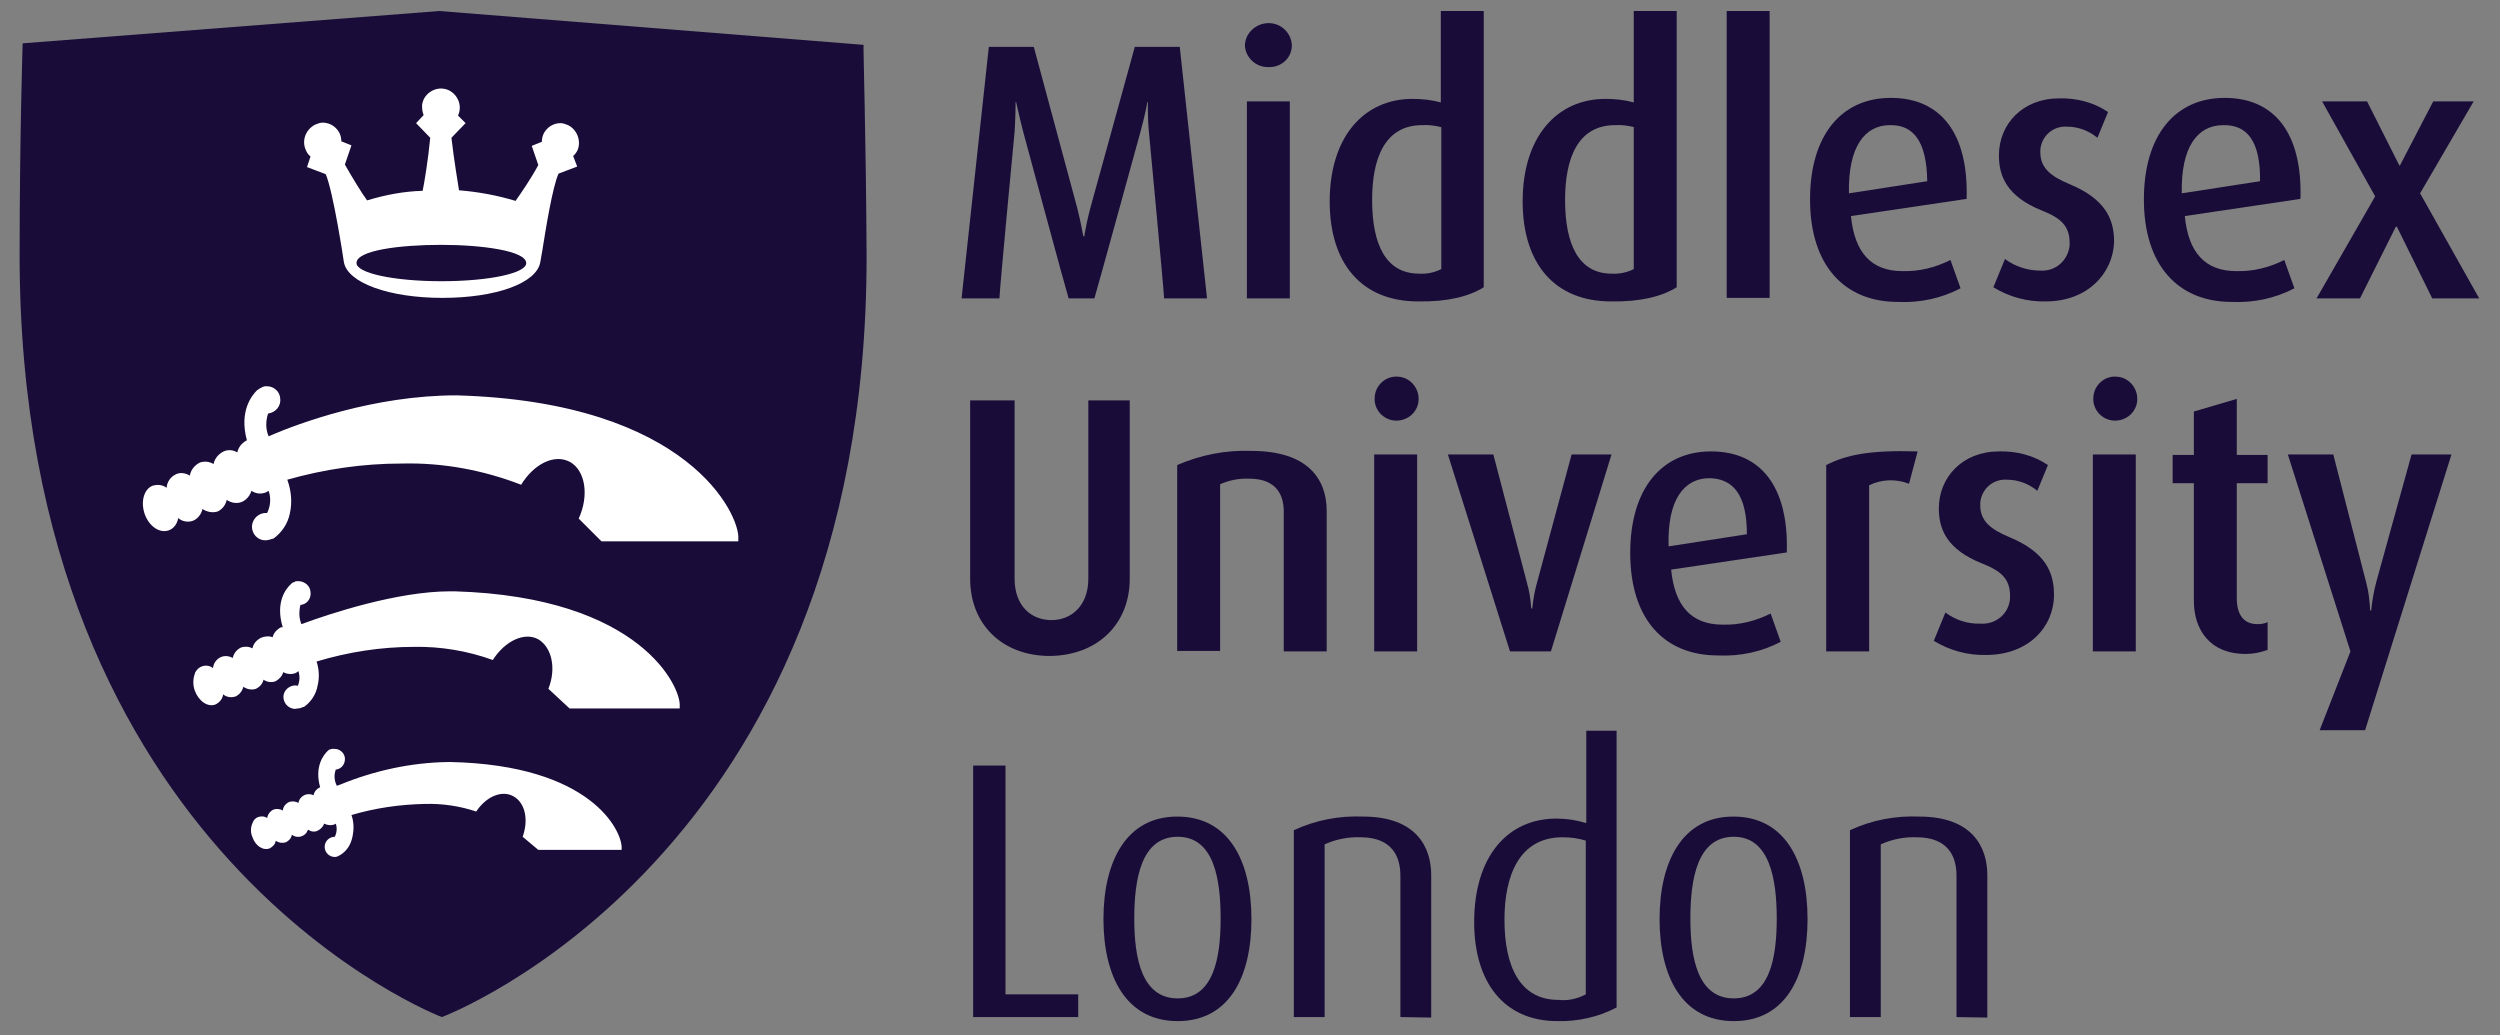 <svg width="99" height="41" viewBox="0 0 99 41" fill="none" xmlns="http://www.w3.org/2000/svg">
<rect x="0" y="0" width="99" height="41" fill="#808080" stroke="none"/>
<g id="Layer_2">
<g id="Layer_1-2">
<path id="Vector" d="M34.197 1.776L17.397 0.436L0.897 1.716C0.897 1.716 0.777 5.476 0.777 10.116C0.777 33.936 17.497 40.276 17.497 40.276C17.497 40.276 34.317 33.996 34.317 10.176C34.297 5.536 34.177 1.776 34.197 1.776Z" fill="#190C39"/>
<path id="Vector_2" d="M46.098 11.816C46.098 11.576 45.498 5.236 45.498 5.236C45.438 4.616 45.458 4.036 45.458 4.036H45.438C45.438 4.036 45.338 4.596 45.158 5.236C45.158 5.236 43.438 11.496 43.338 11.816H42.318C42.218 11.516 40.518 5.216 40.518 5.216C40.358 4.596 40.238 4.036 40.238 4.036H40.218C40.218 4.036 40.218 4.596 40.178 5.216C40.178 5.216 39.578 11.516 39.578 11.816H38.078L39.158 1.856H40.938L42.658 8.236C42.818 8.876 42.898 9.356 42.898 9.356H42.938C42.998 8.976 43.078 8.616 43.178 8.236L44.938 1.856H46.718L47.798 11.816H46.098Z" fill="#190C39"/>
<path id="Vector_3" d="M49.377 4.016H51.077V11.816H49.377V4.016ZM50.237 2.656C49.737 2.676 49.317 2.276 49.297 1.796C49.317 1.276 49.777 0.896 50.277 0.916C50.757 0.936 51.137 1.316 51.157 1.796C51.157 2.296 50.737 2.676 50.237 2.656Z" fill="#190C39"/>
<path id="Vector_4" d="M57.076 5.036C56.836 4.976 56.576 4.936 56.316 4.956C54.836 4.956 54.336 6.276 54.336 7.916C54.336 9.676 54.876 10.836 56.196 10.836C56.496 10.856 56.796 10.796 57.076 10.656V5.036ZM56.156 11.936C53.936 11.936 52.656 10.456 52.656 7.976C52.656 5.436 53.996 3.916 55.936 3.916C56.316 3.916 56.696 3.956 57.056 4.056V0.436H58.756V11.376C58.176 11.736 57.336 11.956 56.156 11.936Z" fill="#190C39"/>
<path id="Vector_5" d="M64.717 5.036C64.477 4.976 64.217 4.936 63.957 4.956C62.477 4.956 61.977 6.276 61.977 7.916C61.977 9.676 62.517 10.836 63.817 10.836C64.117 10.856 64.417 10.796 64.697 10.656V5.036H64.717ZM63.797 11.936C61.577 11.936 60.297 10.456 60.297 7.976C60.297 5.436 61.637 3.916 63.577 3.916C63.957 3.916 64.337 3.956 64.697 4.056V0.436H66.397V11.376C65.817 11.736 64.977 11.956 63.797 11.936Z" fill="#190C39"/>
<path id="Vector_6" d="M70.077 0.436H68.377V11.796H70.077V0.436Z" fill="#190C39"/>
<path id="Vector_7" d="M74.838 4.956C73.858 4.956 73.178 5.796 73.218 7.656L76.318 7.176C76.298 5.576 75.758 4.936 74.838 4.956ZM73.298 8.556C73.438 9.996 74.098 10.736 75.338 10.736C75.998 10.756 76.638 10.596 77.238 10.296L77.638 11.416C76.878 11.816 76.018 11.996 75.158 11.956C73.038 11.956 71.678 10.516 71.678 7.896C71.678 5.356 72.918 3.876 74.878 3.876C76.838 3.876 77.958 5.256 77.878 7.876L73.298 8.556Z" fill="#190C39"/>
<path id="Vector_8" d="M81.017 11.936C80.278 11.956 79.558 11.756 78.938 11.376L79.397 10.256C79.797 10.556 80.297 10.716 80.797 10.716C81.397 10.756 81.897 10.316 81.957 9.716C81.957 9.676 81.957 9.656 81.957 9.616C81.957 8.956 81.618 8.636 80.858 8.336C79.457 7.776 79.157 6.956 79.157 6.156C79.157 4.916 80.097 3.896 81.537 3.896C82.237 3.876 82.918 4.056 83.478 4.436L83.058 5.456C82.718 5.176 82.297 5.016 81.858 5.016C81.297 4.976 80.838 5.396 80.797 5.936C80.797 5.976 80.797 5.996 80.797 6.036C80.797 6.676 81.257 6.996 81.918 7.276C83.377 7.876 83.718 8.676 83.718 9.576C83.677 10.836 82.657 11.936 81.017 11.936Z" fill="#190C39"/>
<path id="Vector_9" d="M88.038 4.956C87.038 4.956 86.358 5.796 86.398 7.656L89.498 7.176C89.518 5.576 88.978 4.936 88.038 4.956ZM86.518 8.556C86.658 9.996 87.318 10.736 88.558 10.736C89.218 10.756 89.858 10.596 90.458 10.296L90.858 11.416C90.098 11.816 89.238 11.996 88.378 11.956C86.258 11.956 84.898 10.516 84.898 7.896C84.898 5.356 86.138 3.876 88.098 3.876C90.058 3.876 91.178 5.256 91.098 7.876L86.518 8.556Z" fill="#190C39"/>
<path id="Vector_10" d="M96.356 4.016L95.036 6.556H95.016L93.736 4.016H91.956L94.056 7.776L91.736 11.816H93.456L94.876 8.976H94.916L96.316 11.816H98.176L95.836 7.656L97.956 4.016H96.356Z" fill="#190C39"/>
<path id="Vector_11" d="M41.578 25.976C39.698 25.976 38.418 24.736 38.418 22.916V15.856H40.178V22.916C40.178 23.996 40.838 24.556 41.638 24.556C42.438 24.556 43.098 23.976 43.098 22.916V15.856H44.738V22.916C44.738 24.716 43.458 25.956 41.578 25.976Z" fill="#190C39"/>
<path id="Vector_12" d="M50.837 25.796V20.256C50.837 19.616 50.557 18.956 49.477 18.956C49.077 18.936 48.677 19.016 48.317 19.176V25.776H46.617V18.416C47.537 18.016 48.537 17.816 49.557 17.856C51.797 17.856 52.537 18.976 52.537 20.236V25.796H50.837Z" fill="#190C39"/>
<path id="Vector_13" d="M54.418 17.996H56.118V25.796H54.418V17.996ZM55.258 16.656C54.778 16.636 54.398 16.216 54.438 15.736C54.458 15.256 54.878 14.876 55.358 14.916C55.818 14.936 56.178 15.336 56.178 15.796C56.178 16.296 55.758 16.676 55.258 16.656Z" fill="#190C39"/>
<path id="Vector_14" d="M61.416 25.796H59.796L57.336 17.996H59.136L60.456 23.036C60.556 23.376 60.616 23.736 60.636 24.096H60.676C60.716 23.736 60.776 23.376 60.876 23.036L62.236 17.996H63.816L61.416 25.796Z" fill="#190C39"/>
<path id="Vector_15" d="M67.697 18.936C66.697 18.936 66.017 19.776 66.077 21.636L69.177 21.156C69.177 19.596 68.637 18.956 67.697 18.936ZM66.177 22.556C66.317 23.996 66.977 24.736 68.217 24.736C68.877 24.756 69.517 24.596 70.117 24.296L70.517 25.416C69.757 25.816 68.897 25.996 68.037 25.956C65.897 25.956 64.557 24.516 64.557 21.896C64.557 19.356 65.797 17.876 67.757 17.876C69.717 17.876 70.837 19.256 70.757 21.876L66.177 22.556Z" fill="#190C39"/>
<path id="Vector_16" d="M75.598 19.156C75.078 18.956 74.518 18.976 74.018 19.216V25.796H72.318V18.416C73.098 18.016 74.038 17.816 75.938 17.876L75.598 19.156Z" fill="#190C39"/>
<path id="Vector_17" d="M78.658 25.936C77.918 25.956 77.198 25.756 76.578 25.376L77.038 24.256C77.438 24.556 77.938 24.716 78.438 24.696C79.038 24.736 79.558 24.296 79.598 23.696C79.598 23.656 79.598 23.636 79.598 23.596C79.598 22.936 79.258 22.616 78.498 22.316C77.078 21.756 76.778 20.936 76.778 20.136C76.778 18.896 77.718 17.876 79.158 17.876C79.858 17.856 80.538 18.036 81.098 18.416L80.678 19.436C80.338 19.156 79.918 18.996 79.478 18.996C78.918 18.956 78.458 19.376 78.418 19.916C78.418 19.956 78.418 19.976 78.418 20.016C78.418 20.656 78.878 20.976 79.538 21.256C80.998 21.856 81.338 22.656 81.338 23.556C81.338 24.836 80.318 25.936 78.658 25.936Z" fill="#190C39"/>
<path id="Vector_18" d="M82.877 17.996H84.577V25.796H82.877V17.996ZM83.717 16.656C83.237 16.636 82.857 16.216 82.897 15.736C82.917 15.256 83.337 14.876 83.817 14.916C84.277 14.936 84.637 15.336 84.637 15.796C84.637 16.296 84.217 16.676 83.717 16.656Z" fill="#190C39"/>
<path id="Vector_19" d="M88.937 25.896C87.457 25.896 86.877 24.876 86.877 23.796V19.136H86.037V18.016H86.877V16.296L88.577 15.796V18.016H89.797V19.136H88.577V23.696C88.577 24.296 88.817 24.716 89.397 24.716C89.537 24.716 89.677 24.696 89.797 24.636V25.736C89.517 25.836 89.237 25.896 88.937 25.896Z" fill="#190C39"/>
<path id="Vector_20" d="M93.658 28.916H91.858L93.078 25.796L90.598 17.996H92.398L93.698 23.056C93.798 23.416 93.838 23.796 93.858 24.176H93.898C93.938 23.796 93.998 23.436 94.098 23.056L95.498 17.996H97.078L93.658 28.916Z" fill="#190C39"/>
<path id="Vector_21" d="M38.537 30.316V40.276H42.697V39.376H39.817V30.316H38.537Z" fill="#190C39"/>
<path id="Vector_22" d="M46.637 33.136C45.197 33.136 44.917 34.796 44.917 36.376C44.917 37.956 45.217 39.536 46.637 39.536C48.057 39.536 48.337 37.936 48.337 36.376C48.337 34.816 48.077 33.136 46.637 33.136ZM46.637 40.436C44.597 40.436 43.697 38.676 43.697 36.396C43.697 34.116 44.597 32.336 46.617 32.336C48.637 32.336 49.557 34.056 49.557 36.396C49.557 38.716 48.657 40.436 46.637 40.436Z" fill="#190C39"/>
<path id="Vector_23" d="M55.456 40.276V34.676C55.456 33.956 55.156 33.156 53.876 33.156C53.396 33.136 52.896 33.236 52.456 33.436V40.276H51.236V32.876C52.096 32.476 53.036 32.296 53.976 32.336C56.076 32.336 56.676 33.536 56.676 34.656V40.296L55.456 40.276Z" fill="#190C39"/>
<path id="Vector_24" d="M62.817 33.296C62.517 33.196 62.197 33.156 61.877 33.156C60.137 33.156 59.577 34.716 59.577 36.416C59.577 38.256 60.177 39.596 61.717 39.596C62.097 39.636 62.457 39.556 62.797 39.376V33.296H62.817ZM61.677 40.436C59.537 40.436 58.377 38.876 58.377 36.516C58.377 33.916 59.697 32.416 61.637 32.416C62.037 32.416 62.437 32.476 62.817 32.596V28.936H64.017V39.896C63.297 40.276 62.477 40.456 61.677 40.436Z" fill="#190C39"/>
<path id="Vector_25" d="M68.659 33.136C67.219 33.136 66.939 34.796 66.939 36.376C66.939 37.956 67.239 39.536 68.659 39.536C70.079 39.536 70.359 37.936 70.359 36.376C70.359 34.816 70.079 33.136 68.659 33.136ZM68.659 40.436C66.619 40.436 65.719 38.676 65.719 36.396C65.719 34.116 66.619 32.336 68.639 32.336C70.659 32.336 71.579 34.056 71.579 36.396C71.579 38.716 70.679 40.436 68.659 40.436Z" fill="#190C39"/>
<path id="Vector_26" d="M77.478 40.276V34.676C77.478 33.956 77.178 33.156 75.898 33.156C75.418 33.136 74.918 33.236 74.478 33.436V40.276H73.258V32.876C74.118 32.476 75.058 32.296 75.998 32.336C78.098 32.336 78.698 33.536 78.698 34.656V40.296L77.478 40.276Z" fill="#190C39"/>
<path id="Vector_27" d="M18.077 15.656C14.817 15.656 11.837 16.756 10.637 17.276C10.517 16.996 10.517 16.676 10.617 16.376C10.917 16.336 11.137 16.076 11.097 15.776C11.077 15.496 10.837 15.296 10.577 15.296C10.557 15.296 10.517 15.296 10.497 15.296L10.417 15.316L10.337 15.356L10.297 15.376L10.237 15.416L10.177 15.456C9.997 15.636 9.457 16.256 9.777 17.436C9.577 17.536 9.437 17.716 9.397 17.916C9.237 17.816 9.037 17.796 8.857 17.876C8.657 17.976 8.497 18.156 8.457 18.376C8.297 18.276 8.097 18.256 7.917 18.316C7.717 18.416 7.557 18.596 7.517 18.836C7.357 18.736 7.157 18.696 6.977 18.776C6.757 18.876 6.617 19.076 6.597 19.316C6.437 19.196 6.237 19.176 6.037 19.236C5.697 19.376 5.557 19.876 5.737 20.376C5.917 20.856 6.337 21.136 6.697 20.996C6.897 20.916 7.017 20.736 7.057 20.516C7.217 20.656 7.457 20.696 7.657 20.616C7.837 20.536 7.977 20.356 8.017 20.156C8.197 20.276 8.417 20.316 8.617 20.256C8.797 20.176 8.937 19.996 8.977 19.796C9.157 19.916 9.377 19.956 9.577 19.876C9.757 19.796 9.897 19.636 9.957 19.436C10.137 19.556 10.337 19.576 10.537 19.496C10.577 19.476 10.597 19.456 10.637 19.436C10.737 19.716 10.717 20.036 10.577 20.316H10.557C10.257 20.296 9.997 20.536 9.977 20.836V20.856C9.977 21.156 10.217 21.396 10.497 21.396C10.597 21.396 10.677 21.376 10.777 21.336H10.817C11.157 21.096 11.397 20.736 11.477 20.336C11.577 19.896 11.537 19.436 11.377 18.996C12.857 18.576 14.377 18.356 15.917 18.356C17.537 18.316 19.137 18.616 20.637 19.196C21.137 18.376 21.957 17.956 22.577 18.296C23.177 18.636 23.337 19.616 22.917 20.536L23.817 21.436H29.237V21.316C29.297 20.436 27.337 15.916 18.077 15.656Z" fill="white"/>
<path id="Vector_28" d="M17.996 23.416H17.836C15.736 23.416 13.076 24.296 11.936 24.716C11.836 24.476 11.836 24.216 11.896 23.956C12.156 23.936 12.336 23.696 12.296 23.436C12.276 23.196 12.076 23.036 11.856 23.016C11.836 23.016 11.816 23.016 11.796 23.016C11.776 23.016 11.736 23.016 11.716 23.016C11.696 23.016 11.676 23.036 11.656 23.056H11.616L11.556 23.096L11.516 23.136C11.316 23.316 10.896 23.856 11.196 24.836C11.176 24.836 11.156 24.836 11.136 24.836C10.976 24.916 10.836 25.056 10.796 25.236C10.656 25.176 10.476 25.196 10.336 25.256C10.176 25.336 10.036 25.476 9.996 25.676C9.856 25.596 9.696 25.596 9.556 25.636C9.376 25.716 9.256 25.876 9.216 26.056C9.076 25.976 8.916 25.956 8.756 26.016C8.576 26.096 8.456 26.256 8.436 26.456C8.236 26.296 7.936 26.336 7.776 26.556C7.756 26.596 7.716 26.636 7.716 26.676C7.636 26.896 7.636 27.136 7.716 27.356C7.876 27.776 8.236 28.016 8.536 27.896C8.696 27.816 8.816 27.676 8.836 27.496C8.976 27.616 9.176 27.636 9.336 27.576C9.496 27.496 9.596 27.356 9.636 27.196C9.776 27.296 9.976 27.336 10.136 27.276C10.296 27.196 10.396 27.076 10.436 26.916C10.576 27.016 10.756 27.036 10.916 26.976C11.056 26.896 11.176 26.776 11.216 26.616C11.356 26.696 11.536 26.716 11.696 26.656C11.736 26.636 11.776 26.616 11.816 26.576C11.876 26.756 11.876 26.956 11.796 27.156C11.556 27.096 11.296 27.256 11.236 27.496C11.176 27.736 11.336 27.996 11.576 28.056C11.636 28.076 11.716 28.076 11.776 28.056C11.856 28.056 11.936 28.036 11.996 27.996H12.036C12.316 27.796 12.516 27.496 12.576 27.156C12.656 26.836 12.636 26.496 12.536 26.196C13.796 25.816 15.096 25.616 16.396 25.616C17.456 25.596 18.516 25.776 19.516 26.136C19.996 25.376 20.776 25.016 21.316 25.316C21.856 25.636 22.036 26.476 21.716 27.276L22.556 28.056H26.916V27.976C26.996 27.276 25.436 23.636 17.996 23.416Z" fill="white"/>
<path id="Vector_29" d="M17.837 30.176H17.758C16.277 30.196 14.818 30.516 13.457 31.076L13.338 31.116C13.238 30.916 13.217 30.696 13.297 30.476C13.518 30.456 13.678 30.256 13.658 30.016C13.637 29.816 13.457 29.656 13.258 29.656C13.238 29.656 13.217 29.656 13.197 29.656C13.178 29.656 13.158 29.656 13.137 29.656L13.078 29.676H13.057L12.998 29.716L12.957 29.756C12.838 29.876 12.438 30.336 12.678 31.176C12.537 31.236 12.438 31.356 12.418 31.496C12.318 31.436 12.178 31.436 12.078 31.476C11.938 31.536 11.838 31.656 11.818 31.796C11.717 31.736 11.578 31.716 11.457 31.756C11.318 31.816 11.217 31.936 11.197 32.096C11.098 32.036 10.957 32.016 10.838 32.056C10.697 32.116 10.598 32.256 10.578 32.396C10.477 32.316 10.338 32.316 10.217 32.356C10.117 32.396 10.037 32.476 9.998 32.596C9.918 32.776 9.918 32.976 9.998 33.156C10.117 33.496 10.418 33.696 10.678 33.596C10.797 33.536 10.898 33.436 10.918 33.296C11.037 33.376 11.178 33.396 11.318 33.356C11.438 33.296 11.537 33.196 11.557 33.056C11.738 33.196 11.998 33.156 12.137 32.976C12.158 32.936 12.178 32.896 12.197 32.856C12.318 32.936 12.457 32.956 12.578 32.896C12.697 32.836 12.797 32.736 12.838 32.616C12.957 32.676 13.098 32.696 13.217 32.656C13.238 32.656 13.277 32.636 13.297 32.616C13.357 32.796 13.338 32.976 13.258 33.136C13.037 33.136 12.857 33.316 12.857 33.536C12.857 33.756 13.037 33.936 13.258 33.936C13.318 33.936 13.377 33.916 13.438 33.876L13.477 33.856C13.738 33.696 13.898 33.436 13.957 33.136C14.018 32.856 14.018 32.556 13.918 32.276C14.857 31.996 15.838 31.856 16.817 31.836C17.517 31.816 18.198 31.916 18.858 32.136C19.258 31.536 19.878 31.276 20.337 31.536C20.797 31.796 20.938 32.456 20.698 33.136L21.317 33.656H24.617V33.556C24.617 32.896 23.418 30.296 17.837 30.176Z" fill="white"/>
<path id="Vector_30" d="M17.477 11.136C15.597 11.136 14.117 10.816 14.117 10.416C14.117 9.916 15.817 9.696 17.477 9.696C19.097 9.696 20.837 9.936 20.837 10.416C20.857 10.816 19.377 11.136 17.477 11.136ZM22.497 4.956C22.397 4.916 22.297 4.876 22.197 4.876C21.897 4.876 21.637 5.056 21.517 5.316C21.477 5.416 21.457 5.516 21.457 5.616L21.057 5.776L21.317 6.536C21.017 7.096 20.637 7.636 20.417 7.956C19.697 7.736 18.937 7.596 18.177 7.536C18.137 7.276 17.977 6.336 17.877 5.456L18.437 4.876L18.137 4.576C18.317 4.196 18.137 3.756 17.777 3.576C17.397 3.396 16.957 3.576 16.777 3.936C16.737 4.036 16.697 4.156 16.717 4.256C16.717 4.356 16.737 4.456 16.777 4.556L16.477 4.876L17.037 5.456C16.957 6.316 16.797 7.276 16.737 7.556C15.997 7.576 15.257 7.716 14.537 7.936C14.317 7.636 13.977 7.076 13.657 6.516L13.917 5.756L13.517 5.596C13.517 5.496 13.497 5.396 13.457 5.296C13.337 5.036 13.077 4.856 12.777 4.856C12.677 4.856 12.577 4.896 12.477 4.936C12.097 5.136 11.937 5.576 12.117 5.956C12.157 6.056 12.217 6.136 12.297 6.196L12.157 6.616L12.897 6.896C13.197 7.576 13.617 10.356 13.617 10.376C13.757 11.196 15.397 11.796 17.517 11.796C19.637 11.796 21.257 11.216 21.397 10.376C21.417 10.276 21.437 10.116 21.477 9.916C21.617 9.036 21.877 7.416 22.117 6.876L22.857 6.596L22.697 6.176C22.777 6.116 22.837 6.016 22.877 5.936C23.017 5.576 22.857 5.136 22.497 4.956Z" fill="white"/>
</g>
</g>
</svg>
